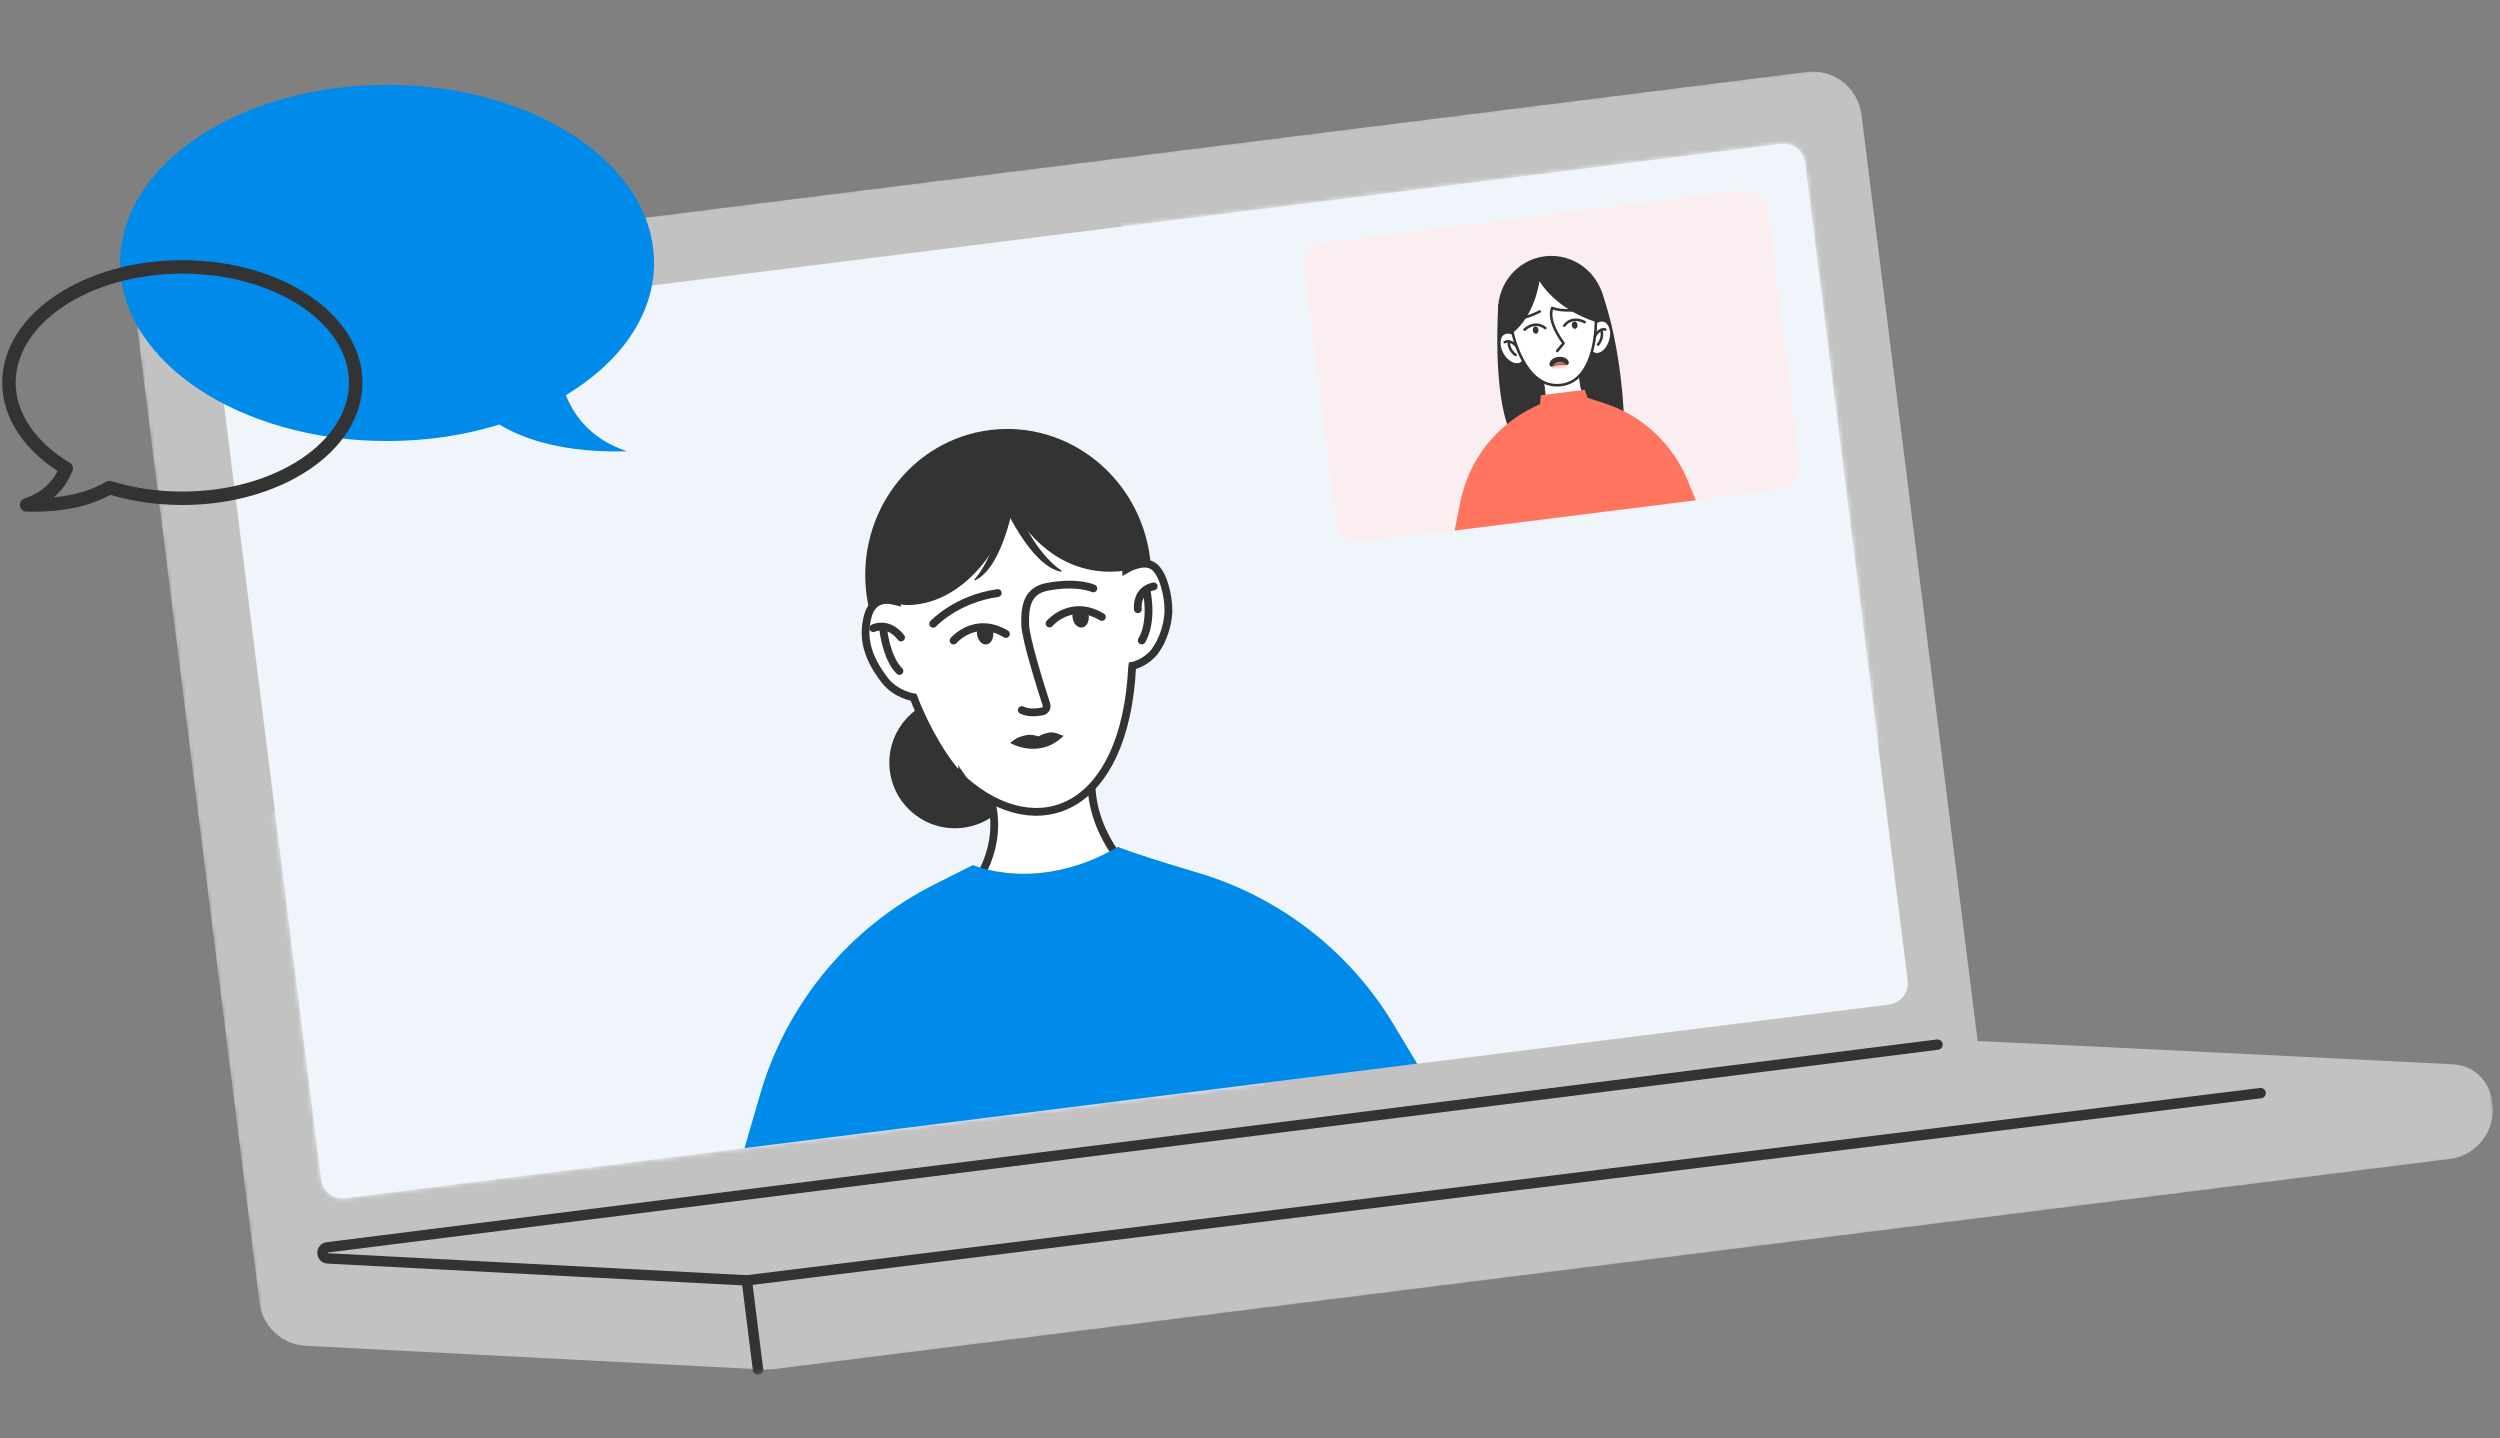 <svg width="558" height="321" viewBox="0 0 558 321" fill="none" xmlns="http://www.w3.org/2000/svg">
<rect x="0" y="0" width="558" height="321" fill="#808080" stroke="none"/>
<mask id="mask0_3730_8326" style="mask-type:luminance" maskUnits="userSpaceOnUse" x="28" y="0" width="531" height="321">
<path d="M525.67 0.104L28.991 62.395L61.323 320.196L558.002 257.905L525.67 0.104Z" fill="white"/>
</mask>
<g mask="url(#mask0_3730_8326)">
<path d="M403.262 16.08L40.218 61.611C34.228 62.362 29.97 67.841 30.723 73.849L57.932 290.795C58.592 296.061 62.935 300.106 68.224 300.377L170.35 305.669C171.174 305.718 171.987 305.686 172.804 305.583L546.799 258.679C552.788 257.928 557.047 252.448 556.293 246.441L556.187 245.59C555.632 241.164 551.99 237.779 547.536 237.555C525.73 236.459 463.591 233.369 441.411 232.361L415.479 25.595C414.726 19.587 409.258 15.328 403.257 16.08L403.262 16.08Z" fill="#C2C2C2"/>
<path d="M166.682 285.782L73.159 280.876C71.648 280.797 71.57 278.594 73.065 278.406L432.454 233.159" stroke="#333333" stroke-width="2.317" stroke-linecap="round" stroke-linejoin="round"/>
<path d="M169.192 305.709L166.692 285.78L504.561 243.984" stroke="#333333" stroke-width="2.317" stroke-linecap="round" stroke-linejoin="round"/>
<path d="M48.786 80.706L71.681 263.26C72.013 265.904 74.413 267.769 77.046 267.439L421.614 224.225C424.247 223.895 426.124 221.493 425.792 218.849L402.897 36.295C402.566 33.651 400.165 31.786 397.521 32.117L52.964 75.33C50.331 75.66 48.466 78.06 48.798 80.704L48.786 80.706Z" fill="#EFF5FB"/>
<mask id="mask1_3730_8326" style="mask-type:luminance" maskUnits="userSpaceOnUse" x="48" y="32" width="378" height="236">
<path d="M48.786 80.701L71.68 263.255C72.012 265.899 74.412 267.764 77.045 267.434L421.614 224.22C424.246 223.89 426.123 221.488 425.792 218.844L402.897 36.29C402.565 33.646 400.165 31.781 397.521 32.112L52.964 75.325C50.331 75.655 48.465 78.055 48.797 80.699L48.786 80.701Z" fill="white"/>
</mask>
<g mask="url(#mask1_3730_8326)">
<path d="M170.037 410.262C243.203 401.086 295.077 334.334 285.901 261.168C276.725 188.002 209.973 136.128 136.807 145.304C63.641 154.48 11.767 221.231 20.943 294.398C30.119 367.564 96.871 419.438 170.037 410.262Z" fill="#EFF5FB"/>
<path d="M399.758 170.173C472.924 160.997 524.798 94.245 515.622 21.079C506.446 -52.087 439.695 -103.961 366.528 -94.785C293.362 -85.609 241.488 -18.858 250.664 54.309C259.84 127.475 326.592 179.349 399.758 170.173Z" fill="#EFF5FB"/>
</g>
</g>
<path d="M388.808 42.389L295.614 54.077C292.711 54.441 290.655 57.087 291.019 59.99L298.094 116.406C298.458 119.309 301.104 121.365 304.007 121.001L397.201 109.313C400.104 108.949 402.16 106.303 401.796 103.4L394.721 46.984C394.357 44.081 391.711 42.025 388.808 42.389Z" fill="white"/>
<path d="M388.808 42.389L295.614 54.077C292.711 54.441 290.655 57.087 291.019 59.99L298.094 116.406C298.458 119.309 301.104 121.365 304.007 121.001L397.201 109.313C400.104 108.949 402.16 106.303 401.796 103.4L394.721 46.984C394.357 44.081 391.711 42.025 388.808 42.389Z" fill="#FAEEF0"/>
<path d="M229.094 160.857C246.397 158.687 258.611 142.482 256.376 124.656C254.14 106.83 238.302 94.144 220.999 96.314C203.696 98.484 191.482 114.689 193.717 132.515C195.953 150.341 211.791 163.027 229.094 160.857Z" fill="#333333" stroke="#333333" stroke-width="0.66" stroke-miterlimit="10"/>
<path d="M214.916 184.465C222.774 183.479 228.344 176.306 227.358 168.447C226.373 160.589 219.204 155.013 211.346 155.999C203.487 156.984 197.918 164.158 198.903 172.016C199.889 179.874 207.058 185.451 214.916 184.465Z" fill="#333333" stroke="#333333" stroke-width="0.579" stroke-miterlimit="10"/>
<path d="M219.037 173.629C219.037 173.629 226.333 184.035 217.704 197.361C226.717 206.84 251.924 194.132 251.924 194.132C251.924 194.132 241.542 184.031 243.992 170.51C231.543 173.812 219.05 173.639 219.05 173.639L219.037 173.629Z" fill="white" stroke="#333333" stroke-width="1.738" stroke-linecap="round" stroke-linejoin="round"/>
<path d="M215.096 174.124C211.274 170.75 206.543 162.632 203.915 155.651C203.915 155.651 199.969 155.048 197.487 151.833C193.534 146.711 192.433 142.307 193.682 137.561C194.751 133.509 197.905 133.756 199.244 134.049C199.588 134.134 199.82 134.216 199.856 134.223C199.78 133.993 192.856 112.674 208.295 103.556C221.342 95.853 233.866 98.918 239.67 102.272C251.229 108.962 251.383 127.043 251.383 127.043C251.383 127.043 255.049 124.855 257.338 126.296C259.627 127.737 260.833 133.121 260.791 136.274C260.73 140.211 258.892 144.365 257.085 146.157C254.96 148.257 252.717 148.62 252.717 148.62C252.717 148.62 252.696 148.739 252.689 148.956C251.058 181.064 231.562 188.659 215.091 174.136L215.088 174.113L215.096 174.124Z" fill="white" stroke="#333333" stroke-width="1.738" stroke-miterlimit="10" stroke-linecap="round"/>
<path d="M244.039 131.337C244.039 131.337 240.515 129.683 233.724 130.984C229.174 131.853 228.708 135.543 228.826 139.464C228.933 142.691 232.35 153.502 233.552 157.217C233.781 157.924 233.343 158.673 232.612 158.8C231.352 159.04 229.444 159.197 228.065 158.483" stroke="#333333" stroke-width="1.738" stroke-miterlimit="10" stroke-linecap="round"/>
<path d="M208.286 139.229C208.286 139.229 213.412 133.687 222.7 132.37" stroke="#333333" stroke-width="1.738" stroke-miterlimit="10" stroke-linecap="round"/>
<path d="M253.972 135.982C253.972 135.982 253.435 131.705 257.507 130.879" stroke="#333333" stroke-width="1.738" stroke-miterlimit="10" stroke-linecap="round"/>
<path d="M254.841 142.95C254.841 142.95 257.396 139.249 255.874 131.68" stroke="#333333" stroke-width="1.738" stroke-miterlimit="10" stroke-linecap="round"/>
<path d="M194.926 140.204C194.926 140.204 198.201 138.573 201.114 142.289" stroke="#333333" stroke-width="1.738" stroke-miterlimit="10" stroke-linecap="round"/>
<path d="M197.114 140.212C197.114 140.212 197.691 146.72 200.753 149.763" stroke="#333333" stroke-width="1.738" stroke-miterlimit="10" stroke-linecap="round"/>
<path d="M251.373 127.054C232.556 129.77 224.853 110.721 224.853 110.721C225.847 118.642 216.139 134.585 202.662 134.763C201.421 134.779 200.277 134.508 199.234 134.06C199.578 134.146 192.839 112.681 208.284 103.562C221.331 95.859 233.855 98.924 239.659 102.278C251.216 108.956 251.378 127.048 251.378 127.048L251.373 127.054Z" fill="#333333" stroke="#333333" stroke-width="0.579" stroke-miterlimit="10"/>
<path d="M226.76 109.811C226.499 111.502 224.041 126.454 217.714 129.495C217.549 129.575 217.412 129.37 217.531 129.244C218.365 128.357 219.983 126.262 221.522 122.192C223.779 116.216 223.521 110.48 223.441 109.375C223.428 109.271 223.523 109.189 223.619 109.212L226.632 109.628C226.715 109.641 226.784 109.726 226.771 109.809L226.76 109.811Z" fill="#333333"/>
<path d="M223.139 110.757C223.809 112.331 229.883 126.213 236.765 127.598C236.945 127.634 237.027 127.402 236.881 127.309C235.853 126.655 233.769 125.025 231.273 121.467C227.609 116.228 226.443 110.611 226.248 109.52C226.235 109.417 226.123 109.361 226.035 109.407L223.219 110.554C223.141 110.587 223.095 110.686 223.128 110.764L223.14 110.762L223.139 110.757Z" fill="#333333"/>
<path d="M237.395 164.242C231.861 169.654 225.465 165.82 225.465 165.82C226.99 164.566 227.48 164.516 228.494 164.219C230.046 163.75 231.364 164.204 231.788 164.373C232.283 164.083 233.13 163.661 234.259 163.496C235.527 163.314 236.821 164.086 237.395 164.242Z" fill="#333333"/>
<path d="M234.25 139.168C234.25 139.168 238.999 133.545 245.937 137.703" stroke="#333333" stroke-width="1.738" stroke-miterlimit="10" stroke-linecap="round"/>
<path d="M212.838 142.971C212.838 142.971 217.587 137.349 224.525 141.506" stroke="#333333" stroke-width="1.738" stroke-miterlimit="10" stroke-linecap="round"/>
<path d="M242.998 137.358C243.17 138.732 242.505 139.943 241.504 140.068C240.504 140.193 239.559 139.179 239.388 137.811C239.216 136.443 239.986 136.066 240.987 135.941C241.987 135.815 242.826 135.984 242.998 137.358Z" fill="#333333"/>
<path d="M221.679 141.124C221.851 142.498 221.185 143.708 220.185 143.834C219.185 143.959 218.24 142.945 218.068 141.577C217.897 140.209 218.667 139.832 219.667 139.706C220.668 139.581 221.506 139.75 221.679 141.124Z" fill="#333333"/>
<path d="M217.163 193.076C217.163 193.076 231.706 199.485 249.493 189.022C252.856 190.375 259.827 192.555 267.354 194.793C285.633 200.225 301.22 212.301 311.042 228.65L316.317 237.43L166.179 256.26L169.649 244.304C175.562 223.903 189.69 206.892 208.661 197.354L217.164 193.082L217.163 193.071L217.163 193.076Z" fill="#008AE9"/>
<path d="M334.438 67.867C334.438 67.867 332.968 87.845 337.241 96.82C348.019 95.469 362.464 93.278 362.464 93.278C362.464 93.278 362.101 77.862 357.451 64.992C347.177 63.285 334.438 67.867 334.438 67.867Z" fill="#333333"/>
<path d="M342.533 79.455C342.533 79.455 345.74 86.258 344.649 90.546L337.244 96.823L351.783 104.324L361.638 91.837L353.98 89.107C351.967 87.217 352.385 77.606 352.385 77.606L342.535 79.466L342.533 79.455Z" fill="white" stroke="#333333" stroke-width="0.197" stroke-linecap="round" stroke-linejoin="round"/>
<path d="M347.828 81.38C354.369 80.56 358.996 74.48 358.159 67.805C357.322 61.132 351.337 56.382 344.795 57.202C338.254 58.023 333.627 64.103 334.464 70.777C335.301 77.451 341.286 82.201 347.828 81.38Z" fill="#333333"/>
<path d="M339.383 80.959C340.527 80.308 340.639 78.355 339.64 76.588C338.642 74.822 336.9 73.919 335.761 74.57C334.617 75.222 334.506 77.174 335.504 78.941C336.502 80.707 338.244 81.61 339.383 80.959Z" fill="white" stroke="#333333" stroke-width="0.185" stroke-linecap="round" stroke-linejoin="round"/>
<path d="M338.503 77.293C338.503 77.293 337.239 75.688 335.864 76.368L338.503 77.293Z" fill="white"/>
<path d="M338.503 77.293C338.503 77.293 337.239 75.688 335.864 76.368" stroke="#333333" stroke-width="0.579" stroke-linecap="round" stroke-linejoin="round"/>
<path d="M338.265 79.216C338.265 79.216 336.575 78.08 336.799 76.23L338.265 79.216Z" fill="white"/>
<path d="M338.265 79.216C338.265 79.216 336.575 78.08 336.799 76.23" stroke="#333333" stroke-width="0.579" stroke-linecap="round" stroke-linejoin="round"/>
<path d="M359.263 75.904C359.8 73.945 359.204 72.081 357.934 71.732C356.664 71.383 355.205 72.693 354.673 74.646C354.137 76.605 354.733 78.469 356.002 78.817C357.272 79.166 358.731 77.856 359.263 75.904Z" fill="white" stroke="#333333" stroke-width="0.185" stroke-linecap="round" stroke-linejoin="round"/>
<path d="M356.211 71.422C356.211 71.422 356.531 84.916 348.478 85.926C340.01 86.988 337.488 73.77 337.488 73.77L337.531 69.59L341.497 61.035L347.032 60.341L356.477 69.117" fill="white"/>
<path d="M356.211 71.422C356.211 71.422 356.531 84.916 348.478 85.926C340.01 86.988 337.488 73.77 337.488 73.77L337.531 69.59L341.497 61.035L347.032 60.341L356.477 69.117" stroke="#333333" stroke-width="0.579" stroke-linecap="round" stroke-linejoin="round"/>
<path d="M355.979 75.097C355.979 75.097 356.807 73.229 358.307 73.549L355.979 75.097Z" fill="white"/>
<path d="M355.979 75.097C355.979 75.097 356.807 73.229 358.307 73.549" stroke="#333333" stroke-width="0.579" stroke-linecap="round" stroke-linejoin="round"/>
<path d="M356.687 76.901C356.687 76.901 358.044 75.382 357.376 73.644L356.687 76.901Z" fill="white"/>
<path d="M356.687 76.901C356.687 76.901 358.044 75.382 357.376 73.644" stroke="#333333" stroke-width="0.579" stroke-linecap="round" stroke-linejoin="round"/>
<path d="M353.665 69.066C353.665 69.066 348.769 69.738 346.452 68.727C345.236 71.875 348.995 76.617 348.995 76.617L347.575 78.331" fill="white"/>
<path d="M353.665 69.066C353.665 69.066 348.769 69.738 346.452 68.727C345.236 71.875 348.995 76.617 348.995 76.617L347.575 78.331" stroke="#333333" stroke-width="0.579" stroke-linecap="round" stroke-linejoin="round"/>
<path d="M343.676 69.519C343.676 69.519 341.328 70.818 338.965 71.114L343.676 69.519Z" fill="white"/>
<path d="M343.676 69.519C343.676 69.519 341.328 70.818 338.965 71.114" stroke="#333333" stroke-width="0.579" stroke-linecap="round" stroke-linejoin="round"/>
<path d="M340.283 73.583C340.283 73.583 342.477 71.334 344.904 73.231L340.283 73.583Z" fill="white"/>
<path d="M340.283 73.583C340.283 73.583 342.477 71.334 344.904 73.231" stroke="#333333" stroke-width="0.579" stroke-linecap="round" stroke-linejoin="round"/>
<path d="M353.709 71.891C353.709 71.891 350.92 70.326 349.144 72.691L353.709 71.891Z" fill="white"/>
<path d="M353.709 71.891C353.709 71.891 350.92 70.326 349.144 72.691" stroke="#333333" stroke-width="0.579" stroke-linecap="round" stroke-linejoin="round"/>
<path d="M345.915 81.593C345.659 81.223 346.022 79.887 347.781 79.666C349.357 79.469 350.317 80.422 350.139 81.099C349.962 81.781 349.362 81.325 348.011 81.494C346.66 81.663 346.296 82.159 345.915 81.593Z" fill="#333333"/>
<path d="M343.593 62.716C343.593 62.716 346.936 68.889 356.319 71.91C358.347 71.09 356.804 66.145 356.804 66.145L349.41 58.448L337.429 61.148C337.429 61.148 335.785 70.947 337.482 74.424C342.625 70.504 343.61 62.714 343.61 62.714L343.599 62.715L343.593 62.716Z" fill="#333333"/>
<path d="M343.919 88.222L353.714 86.994L354.328 88.773L358.281 90.076C366.599 92.805 373.295 99.03 376.633 107.119L378.505 111.666L324.665 118.418L325.979 111.901C327.829 102.77 333.823 95.018 342.186 90.939L343.749 90.176L343.919 88.228L343.918 88.216L343.919 88.222Z" fill="#FF755F"/>
<mask id="mask2_3730_8326" style="mask-type:luminance" maskUnits="userSpaceOnUse" x="345" y="79" width="6" height="3">
<path d="M345.913 81.587C345.657 81.216 346.02 79.88 347.779 79.659C349.355 79.462 350.315 80.416 350.137 81.092C349.96 81.774 349.36 81.318 348.009 81.487C346.658 81.657 346.294 82.152 345.913 81.587Z" fill="white"/>
</mask>
<g mask="url(#mask2_3730_8326)">
<path d="M348.46 84.755C349.558 84.617 350.332 83.615 350.194 82.517C350.056 81.419 349.053 80.64 347.961 80.777C346.869 80.914 346.09 81.916 346.227 83.014C346.365 84.112 347.368 84.892 348.46 84.755Z" fill="#FF8773"/>
</g>
<path d="M342.854 74.483C343.204 74.439 343.445 74.035 343.389 73.587C343.333 73.139 342.999 72.808 342.649 72.851C342.299 72.895 342.057 73.299 342.114 73.747C342.17 74.195 342.503 74.527 342.854 74.483Z" fill="#333333"/>
<path d="M351.573 73.392C351.924 73.348 352.165 72.945 352.109 72.496C352.053 72.048 351.719 71.717 351.369 71.761C351.018 71.805 350.777 72.208 350.833 72.656C350.889 73.105 351.223 73.436 351.573 73.392Z" fill="#333333"/>
<path d="M126.291 88.208C138.382 80.939 145.982 70.402 145.982 58.69C145.97 36.734 119.29 18.94 86.382 18.94C53.473 18.94 26.806 36.734 26.806 58.69C26.806 80.645 53.486 98.439 86.394 98.439C95.353 98.439 103.834 97.118 111.458 94.756C117.173 98.195 126.107 101.095 139.949 100.728C132.055 98.109 128.188 92.932 126.303 88.208H126.291Z" fill="#008AE9"/>
<path d="M14.79 104.571C6.946 99.847 2.001 93.006 2.001 85.394C2.001 71.136 19.331 59.571 40.699 59.571C62.079 59.571 79.396 71.136 79.396 85.394C79.396 99.651 62.067 111.217 40.699 111.217C34.886 111.217 29.366 110.36 24.422 108.818C20.714 111.045 14.901 112.93 5.918 112.697C11.046 110.996 13.554 107.631 14.778 104.571H14.79Z" stroke="#333333" stroke-width="3" stroke-linecap="round" stroke-linejoin="round"/>
</svg>
